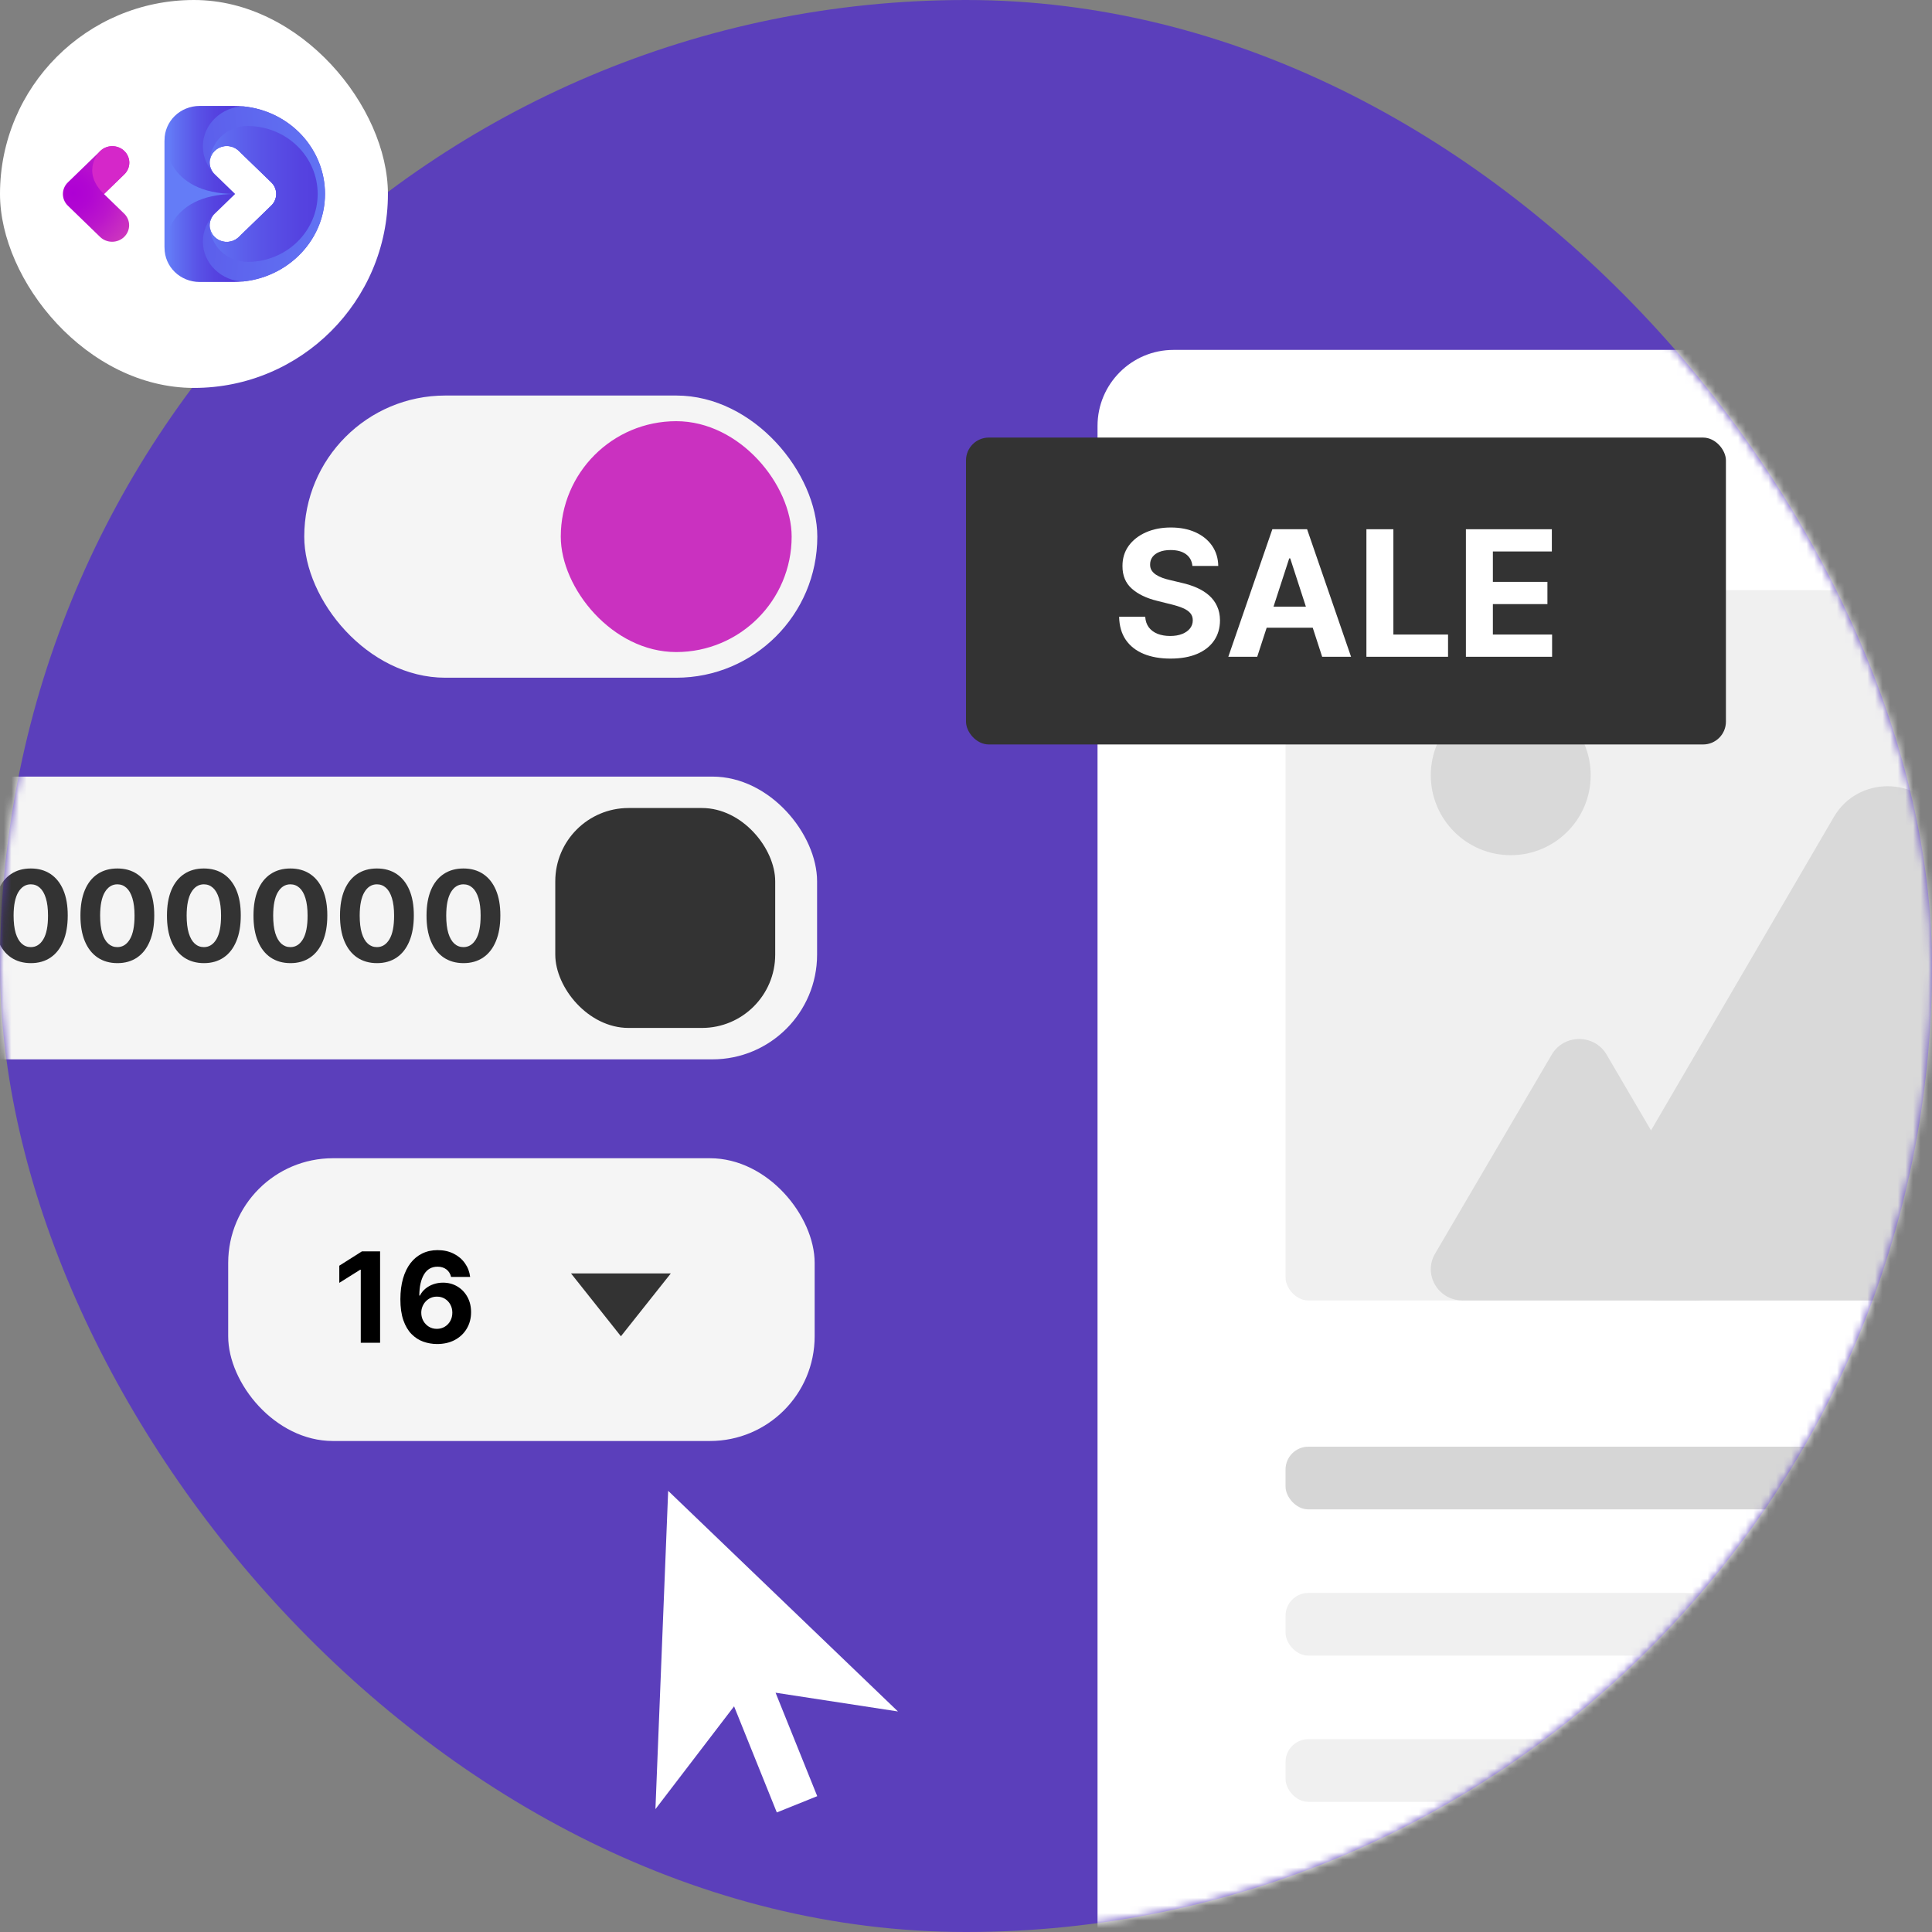<svg width="254" height="254" viewBox="0 0 254 254" fill="none" xmlns="http://www.w3.org/2000/svg">
<rect x="0" y="0" width="254" height="254" fill="#808080" stroke="none"/>
<g clip-path="url(#clip0_61_12100)">
<rect width="254" height="254" rx="127" fill="#5B3FBB"/>
<rect width="51" height="51" rx="25.5" fill="white"/>
<path d="M16.345 19.851C16.553 20.052 16.718 20.292 16.83 20.555C16.943 20.818 17 21.1 17 21.384C17 21.669 16.943 21.951 16.83 22.214C16.718 22.477 16.553 22.716 16.345 22.918L13.67 25.511L16.345 28.105C16.755 28.513 16.982 29.062 16.977 29.631C16.973 30.201 16.738 30.746 16.322 31.149C15.906 31.552 15.344 31.78 14.756 31.784C14.168 31.788 13.603 31.568 13.181 31.171L8.924 27.044C8.504 26.637 8.269 26.086 8.269 25.511C8.269 24.936 8.504 24.384 8.924 23.977L13.181 19.851C13.389 19.65 13.635 19.49 13.907 19.381C14.178 19.272 14.469 19.216 14.763 19.216C15.057 19.216 15.348 19.272 15.619 19.381C15.891 19.49 16.137 19.65 16.345 19.851Z" fill="url(#paint0_radial_61_12100)"/>
<path d="M16.347 19.851C16.555 20.052 16.72 20.291 16.832 20.555C16.945 20.818 17.003 21.1 17.003 21.384C17.003 21.669 16.945 21.951 16.832 22.214C16.72 22.477 16.555 22.716 16.347 22.918L13.672 25.511C10.504 22.441 13.183 19.851 13.183 19.851C13.391 19.65 13.637 19.49 13.909 19.381C14.18 19.272 14.471 19.216 14.765 19.216C15.059 19.216 15.35 19.272 15.621 19.381C15.893 19.49 16.139 19.65 16.347 19.851Z" fill="#D527C9"/>
<path d="M30.786 13.928H26.246C25.64 13.927 25.04 14.043 24.48 14.268C23.92 14.492 23.412 14.822 22.983 15.237C22.554 15.653 22.215 16.146 21.983 16.689C21.751 17.231 21.631 17.813 21.632 18.4V32.6C21.632 33.786 22.118 34.924 22.983 35.763C23.849 36.601 25.023 37.072 26.246 37.072H30.672C37.282 37.072 42.722 31.913 42.726 25.506C42.727 23.986 42.419 22.48 41.819 21.076C41.219 19.671 40.34 18.394 39.231 17.319C38.122 16.244 36.806 15.391 35.357 14.809C33.908 14.227 32.355 13.928 30.786 13.928V13.928ZM35.658 27.033L34.076 28.567L31.4 31.16C31.193 31.366 30.946 31.53 30.673 31.643C30.401 31.756 30.107 31.815 29.811 31.817C29.514 31.819 29.22 31.764 28.946 31.655C28.671 31.546 28.422 31.386 28.212 31.182C28.003 30.979 27.837 30.737 27.724 30.471C27.612 30.205 27.555 29.92 27.557 29.633C27.559 29.346 27.62 29.061 27.737 28.797C27.853 28.533 28.023 28.293 28.236 28.093L30.912 25.5L28.236 22.907C28.023 22.707 27.853 22.467 27.737 22.203C27.62 21.939 27.559 21.655 27.557 21.367C27.555 21.08 27.612 20.795 27.724 20.529C27.837 20.263 28.003 20.021 28.212 19.818C28.422 19.615 28.671 19.454 28.946 19.345C29.22 19.236 29.514 19.181 29.811 19.183C30.107 19.185 30.401 19.244 30.673 19.357C30.946 19.47 31.193 19.634 31.4 19.84L35.658 23.968C36.077 24.374 36.312 24.926 36.312 25.5C36.312 26.075 36.077 26.627 35.658 27.033Z" fill="url(#paint1_linear_61_12100)"/>
<path d="M42.728 25.506C42.728 31.024 38.688 35.617 33.345 36.785C33.17 36.823 32.995 36.857 32.821 36.887C32.558 36.934 32.289 36.972 32.019 37C31.328 36.997 30.644 36.859 30.009 36.593C29.348 36.317 28.747 35.922 28.239 35.427C27.241 34.461 26.678 33.151 26.672 31.783C26.666 30.416 27.217 29.102 28.206 28.126C27.791 28.537 27.561 29.091 27.567 29.666C27.574 30.241 27.815 30.79 28.239 31.192C28.663 31.594 29.234 31.817 29.827 31.811C30.421 31.805 30.987 31.57 31.402 31.16L34.078 28.567L35.66 27.033C36.08 26.627 36.315 26.075 36.315 25.5C36.315 24.925 36.08 24.374 35.66 23.967L31.401 19.84C30.986 19.429 30.42 19.195 29.827 19.189C29.233 19.183 28.662 19.405 28.238 19.807C27.814 20.21 27.573 20.759 27.567 21.334C27.56 21.909 27.79 22.462 28.205 22.873C27.216 21.898 26.665 20.584 26.671 19.216C26.677 17.849 27.241 16.539 28.238 15.573C29.283 14.56 30.652 13.989 32.024 13.989C34.963 14.285 37.684 15.627 39.662 17.755C41.639 19.883 42.733 22.646 42.731 25.509L42.728 25.506Z" fill="url(#paint2_radial_61_12100)"/>
<path d="M41.765 25.5C41.765 27.869 40.794 30.142 39.065 31.817C37.337 33.492 34.992 34.434 32.548 34.434C31.896 34.434 31.251 34.31 30.649 34.068C30.048 33.827 29.501 33.472 29.04 33.026C28.579 32.58 28.214 32.05 27.965 31.466C27.715 30.883 27.587 30.258 27.587 29.626C27.587 30.055 27.718 30.475 27.963 30.831C28.209 31.188 28.558 31.466 28.967 31.631C29.376 31.795 29.826 31.838 30.26 31.754C30.694 31.671 31.093 31.464 31.405 31.16L34.082 28.567L35.664 27.034C36.083 26.627 36.319 26.076 36.319 25.501C36.319 24.926 36.083 24.374 35.664 23.968L31.406 19.84C31.094 19.536 30.695 19.33 30.261 19.246C29.827 19.162 29.377 19.205 28.968 19.369C28.56 19.533 28.21 19.811 27.964 20.168C27.719 20.525 27.588 20.944 27.588 21.373C27.588 20.741 27.716 20.116 27.965 19.533C28.215 18.95 28.58 18.42 29.041 17.973C29.502 17.527 30.048 17.173 30.65 16.931C31.252 16.69 31.897 16.565 32.549 16.565C34.993 16.566 37.337 17.507 39.066 19.183C40.794 20.858 41.765 23.131 41.765 25.5Z" fill="url(#paint3_linear_61_12100)"/>
<path d="M30.911 25.5C21.636 25.5 21.632 18.4 21.632 18.4V32.6C21.632 32.6 21.632 25.5 30.911 25.5Z" fill="url(#paint4_radial_61_12100)"/>
<mask id="mask0_61_12100" style="mask-type:alpha" maskUnits="userSpaceOnUse" x="0" y="0" width="254" height="254">
<rect width="254" height="254" rx="127" fill="#5B3FBB"/>
</mask>
<g mask="url(#mask0_61_12100)">
<rect x="40" y="52" width="67.452" height="37.099" rx="18.549" fill="#F5F5F5"/>
<rect x="73.726" y="55.373" width="30.353" height="30.353" rx="15.177" fill="#CA31C0"/>
<rect x="-22" y="102.099" width="129.423" height="37.175" rx="13.768" fill="#F5F5F5"/>
<path d="M-6.812 126.36L-4.84 114.344H-2.963L-4.934 126.36H-6.812ZM-12.192 123.379L-11.881 121.502H-2.493L-2.804 123.379H-12.192ZM-11.036 126.36L-9.065 114.344H-7.187L-9.159 126.36H-11.036ZM-11.505 119.202L-11.189 117.324H-1.801L-2.118 119.202H-11.505ZM4.053 126.624C3.044 126.62 2.175 126.371 1.448 125.879C0.724 125.386 0.167 124.672 -0.224 123.737C-0.611 122.802 -0.803 121.678 -0.799 120.363C-0.799 119.053 -0.606 117.936 -0.218 117.013C0.173 116.09 0.73 115.388 1.454 114.907C2.181 114.422 3.048 114.179 4.053 114.179C5.058 114.179 5.923 114.422 6.646 114.907C7.374 115.392 7.933 116.096 8.324 117.019C8.716 117.938 8.909 119.053 8.905 120.363C8.905 121.682 8.71 122.808 8.318 123.743C7.931 124.678 7.376 125.392 6.652 125.884C5.929 126.377 5.062 126.624 4.053 126.624ZM4.053 124.517C4.741 124.517 5.291 124.171 5.702 123.479C6.112 122.787 6.316 121.748 6.312 120.363C6.312 119.452 6.218 118.693 6.03 118.087C5.846 117.481 5.584 117.025 5.244 116.72C4.908 116.415 4.511 116.262 4.053 116.262C3.369 116.262 2.821 116.604 2.41 117.289C1.999 117.973 1.792 118.998 1.788 120.363C1.788 121.287 1.88 122.057 2.064 122.675C2.252 123.289 2.516 123.751 2.856 124.06C3.196 124.365 3.595 124.517 4.053 124.517ZM15.428 126.624C14.419 126.62 13.551 126.371 12.823 125.879C12.099 125.386 11.542 124.672 11.151 123.737C10.764 122.802 10.572 121.678 10.576 120.363C10.576 119.053 10.77 117.936 11.157 117.013C11.548 116.09 12.105 115.388 12.829 114.907C13.556 114.422 14.423 114.179 15.428 114.179C16.433 114.179 17.298 114.422 18.021 114.907C18.749 115.392 19.308 116.096 19.7 117.019C20.091 117.938 20.284 119.053 20.28 120.363C20.28 121.682 20.085 122.808 19.694 123.743C19.306 124.678 18.751 125.392 18.027 125.884C17.304 126.377 16.437 126.624 15.428 126.624ZM15.428 124.517C16.116 124.517 16.666 124.171 17.077 123.479C17.488 122.787 17.691 121.748 17.687 120.363C17.687 119.452 17.593 118.693 17.405 118.087C17.221 117.481 16.959 117.025 16.619 116.72C16.283 116.415 15.886 116.262 15.428 116.262C14.744 116.262 14.196 116.604 13.785 117.289C13.375 117.973 13.167 118.998 13.163 120.363C13.163 121.287 13.255 122.057 13.439 122.675C13.627 123.289 13.891 123.751 14.231 124.06C14.572 124.365 14.97 124.517 15.428 124.517ZM26.803 126.624C25.794 126.62 24.926 126.371 24.198 125.879C23.475 125.386 22.917 124.672 22.526 123.737C22.139 122.802 21.947 121.678 21.951 120.363C21.951 119.053 22.145 117.936 22.532 117.013C22.923 116.09 23.48 115.388 24.204 114.907C24.932 114.422 25.798 114.179 26.803 114.179C27.808 114.179 28.673 114.422 29.397 114.907C30.124 115.392 30.683 116.096 31.075 117.019C31.466 117.938 31.659 119.053 31.655 120.363C31.655 121.682 31.46 122.808 31.069 123.743C30.681 124.678 30.126 125.392 29.402 125.884C28.679 126.377 27.812 126.624 26.803 126.624ZM26.803 124.517C27.492 124.517 28.041 124.171 28.452 123.479C28.863 122.787 29.066 121.748 29.062 120.363C29.062 119.452 28.968 118.693 28.78 118.087C28.597 117.481 28.335 117.025 27.994 116.72C27.658 116.415 27.261 116.262 26.803 116.262C26.119 116.262 25.571 116.604 25.16 117.289C24.75 117.973 24.542 118.998 24.538 120.363C24.538 121.287 24.63 122.057 24.814 122.675C25.002 123.289 25.266 123.751 25.606 124.06C25.947 124.365 26.346 124.517 26.803 124.517ZM38.178 126.624C37.169 126.62 36.301 126.371 35.573 125.879C34.85 125.386 34.292 124.672 33.901 123.737C33.514 122.802 33.322 121.678 33.326 120.363C33.326 119.053 33.52 117.936 33.907 117.013C34.298 116.09 34.855 115.388 35.579 114.907C36.307 114.422 37.173 114.179 38.178 114.179C39.184 114.179 40.048 114.422 40.772 114.907C41.499 115.392 42.059 116.096 42.45 117.019C42.841 117.938 43.035 119.053 43.031 120.363C43.031 121.682 42.835 122.808 42.444 123.743C42.057 124.678 41.501 125.392 40.778 125.884C40.054 126.377 39.188 126.624 38.178 126.624ZM38.178 124.517C38.867 124.517 39.416 124.171 39.827 123.479C40.238 122.787 40.441 121.748 40.437 120.363C40.437 119.452 40.343 118.693 40.156 118.087C39.972 117.481 39.71 117.025 39.369 116.72C39.033 116.415 38.636 116.262 38.178 116.262C37.494 116.262 36.946 116.604 36.535 117.289C36.125 117.973 35.917 118.998 35.914 120.363C35.914 121.287 36.005 122.057 36.189 122.675C36.377 123.289 36.641 123.751 36.981 124.06C37.322 124.365 37.721 124.517 38.178 124.517ZM49.553 126.624C48.544 126.62 47.676 126.371 46.948 125.879C46.225 125.386 45.667 124.672 45.276 123.737C44.889 122.802 44.697 121.678 44.701 120.363C44.701 119.053 44.895 117.936 45.282 117.013C45.673 116.09 46.231 115.388 46.954 114.907C47.682 114.422 48.548 114.179 49.553 114.179C50.559 114.179 51.423 114.422 52.147 114.907C52.874 115.392 53.434 116.096 53.825 117.019C54.216 117.938 54.41 119.053 54.406 120.363C54.406 121.682 54.21 122.808 53.819 123.743C53.432 124.678 52.876 125.392 52.153 125.884C51.429 126.377 50.563 126.624 49.553 126.624ZM49.553 124.517C50.242 124.517 50.791 124.171 51.202 123.479C51.613 122.787 51.816 121.748 51.812 120.363C51.812 119.452 51.718 118.693 51.531 118.087C51.347 117.481 51.085 117.025 50.745 116.72C50.408 116.415 50.011 116.262 49.553 116.262C48.869 116.262 48.321 116.604 47.911 117.289C47.5 117.973 47.293 118.998 47.289 120.363C47.289 121.287 47.381 122.057 47.565 122.675C47.752 123.289 48.016 123.751 48.356 124.06C48.697 124.365 49.096 124.517 49.553 124.517ZM60.929 126.624C59.919 126.62 59.051 126.371 58.324 125.879C57.6 125.386 57.042 124.672 56.651 123.737C56.264 122.802 56.072 121.678 56.076 120.363C56.076 119.053 56.27 117.936 56.657 117.013C57.048 116.09 57.606 115.388 58.329 114.907C59.057 114.422 59.923 114.179 60.929 114.179C61.934 114.179 62.798 114.422 63.522 114.907C64.249 115.392 64.809 116.096 65.2 117.019C65.591 117.938 65.785 119.053 65.781 120.363C65.781 121.682 65.585 122.808 65.194 123.743C64.807 124.678 64.251 125.392 63.528 125.884C62.804 126.377 61.938 126.624 60.929 126.624ZM60.929 124.517C61.617 124.517 62.167 124.171 62.577 123.479C62.988 122.787 63.191 121.748 63.188 120.363C63.188 119.452 63.094 118.693 62.906 118.087C62.722 117.481 62.46 117.025 62.12 116.72C61.783 116.415 61.386 116.262 60.929 116.262C60.244 116.262 59.696 116.604 59.286 117.289C58.875 117.973 58.668 118.998 58.664 120.363C58.664 121.287 58.756 122.057 58.94 122.675C59.127 123.289 59.391 123.751 59.732 124.06C60.072 124.365 60.471 124.517 60.929 124.517Z" fill="#333333"/>
<rect x="73.002" y="106.229" width="28.914" height="28.914" rx="9.638" fill="#333333"/>
<rect x="30" y="152.273" width="77.103" height="37.175" rx="13.768" fill="#F5F5F5"/>
<path d="M49.97 164.518V176.535H47.43V166.93H47.359L44.608 168.655V166.402L47.582 164.518H49.97ZM57.438 176.699C56.82 176.695 56.223 176.591 55.648 176.388C55.077 176.184 54.565 175.854 54.111 175.396C53.657 174.939 53.297 174.332 53.032 173.577C52.769 172.823 52.638 171.896 52.638 170.796C52.642 169.787 52.758 168.886 52.984 168.092C53.215 167.294 53.544 166.617 53.97 166.062C54.401 165.506 54.915 165.084 55.513 164.794C56.112 164.501 56.783 164.354 57.526 164.354C58.328 164.354 59.036 164.511 59.65 164.824C60.264 165.133 60.757 165.553 61.128 166.085C61.504 166.617 61.731 167.213 61.809 167.874H59.303C59.206 167.456 59 167.127 58.688 166.889C58.375 166.65 57.987 166.531 57.526 166.531C56.743 166.531 56.149 166.871 55.742 167.552C55.339 168.232 55.134 169.157 55.126 170.327H55.208C55.388 169.971 55.631 169.668 55.936 169.418C56.245 169.163 56.595 168.97 56.986 168.837C57.381 168.7 57.798 168.631 58.236 168.631C58.948 168.631 59.581 168.8 60.137 169.136C60.692 169.468 61.13 169.926 61.451 170.509C61.772 171.092 61.932 171.759 61.932 172.51C61.932 173.323 61.742 174.047 61.363 174.68C60.987 175.314 60.461 175.811 59.785 176.171C59.112 176.527 58.33 176.703 57.438 176.699ZM57.426 174.704C57.817 174.704 58.167 174.61 58.476 174.422C58.785 174.235 59.028 173.98 59.204 173.66C59.38 173.339 59.468 172.979 59.468 172.58C59.468 172.181 59.38 171.823 59.204 171.506C59.032 171.189 58.793 170.937 58.488 170.749C58.183 170.562 57.835 170.468 57.444 170.468C57.15 170.468 56.878 170.523 56.628 170.632C56.382 170.742 56.165 170.894 55.977 171.09C55.793 171.285 55.648 171.512 55.543 171.77C55.437 172.025 55.384 172.296 55.384 172.586C55.384 172.973 55.472 173.327 55.648 173.648C55.828 173.969 56.071 174.225 56.376 174.416C56.685 174.608 57.035 174.704 57.426 174.704Z" fill="black"/>
<path d="M81.632 175.68L84.911 171.549L88.19 167.419H81.632H75.074L78.353 171.549L81.632 175.68Z" fill="#333333"/>
<rect x="144.292" y="46" width="173.036" height="263.674" rx="10" fill="white"/>
<rect x="169.011" y="190.197" width="123.597" height="8.24" rx="3" fill="#D6D6D6"/>
<rect x="169.011" y="209.423" width="123.597" height="8.24" rx="3" fill="#F0F0F0"/>
<rect x="169.011" y="228.649" width="123.597" height="8.24" rx="3" fill="#F0F0F0"/>
<rect x="169.011" y="77.586" width="123.597" height="93.385" rx="3" fill="#F0F0F0"/>
<path d="M204.005 138.652C205.609 135.916 209.618 135.916 211.221 138.652L226.555 164.814C228.159 167.55 226.154 170.97 222.947 170.97H192.279C189.072 170.97 187.068 167.55 188.671 164.814L204.005 138.652Z" fill="#D9D9D9"/>
<path d="M241.101 107.401C244.24 102.02 252.087 102.02 255.226 107.401L285.243 158.862C288.382 164.244 284.458 170.97 278.18 170.97H218.147C211.869 170.97 207.945 164.244 211.084 158.862L241.101 107.401Z" fill="#D9D9D9"/>
<circle cx="198.618" cy="101.921" r="10.511" fill="#D9D9D9"/>
<rect x="127" y="57.528" width="99.907" height="40.347" rx="3" fill="#333333"/>
<path d="M156.766 74.402C156.701 73.741 156.42 73.228 155.923 72.862C155.426 72.497 154.752 72.314 153.901 72.314C153.322 72.314 152.834 72.396 152.435 72.56C152.037 72.718 151.731 72.939 151.518 73.223C151.311 73.507 151.207 73.829 151.207 74.189C151.196 74.489 151.259 74.751 151.395 74.975C151.537 75.199 151.731 75.392 151.977 75.556C152.222 75.715 152.506 75.854 152.828 75.974C153.15 76.088 153.494 76.187 153.86 76.269L155.366 76.629C156.098 76.793 156.769 77.011 157.38 77.284C157.992 77.557 158.521 77.892 158.969 78.291C159.416 78.689 159.763 79.159 160.009 79.699C160.26 80.239 160.388 80.859 160.393 81.558C160.388 82.584 160.126 83.473 159.607 84.227C159.094 84.974 158.352 85.556 157.38 85.97C156.414 86.38 155.249 86.585 153.884 86.585C152.531 86.585 151.352 86.377 150.347 85.962C149.349 85.547 148.568 84.933 148.006 84.12C147.449 83.301 147.157 82.289 147.13 81.083H150.56C150.599 81.645 150.76 82.114 151.043 82.491C151.333 82.862 151.718 83.143 152.198 83.334C152.684 83.52 153.232 83.612 153.843 83.612C154.444 83.612 154.965 83.525 155.407 83.35C155.855 83.176 156.201 82.933 156.447 82.622C156.693 82.311 156.815 81.953 156.815 81.549C156.815 81.173 156.704 80.856 156.48 80.6C156.261 80.343 155.939 80.125 155.514 79.945C155.093 79.764 154.578 79.601 153.966 79.453L152.141 78.995C150.727 78.651 149.611 78.113 148.792 77.382C147.973 76.65 147.567 75.665 147.572 74.426C147.567 73.411 147.837 72.524 148.383 71.765C148.934 71.007 149.69 70.415 150.65 69.989C151.611 69.563 152.703 69.35 153.925 69.35C155.17 69.35 156.256 69.563 157.184 69.989C158.117 70.415 158.843 71.007 159.362 71.765C159.88 72.524 160.148 73.403 160.164 74.402H156.766Z" fill="white"/>
<path d="M165.285 86.347H161.486L167.275 69.579H171.843L177.624 86.347H173.825L169.625 73.411H169.494L165.285 86.347ZM165.048 79.756H174.021V82.524H165.048V79.756Z" fill="white"/>
<path d="M179.642 86.347V69.579H183.187V83.424H190.375V86.347H179.642Z" fill="white"/>
<path d="M192.723 86.347V69.579H204.021V72.502H196.268V76.498H203.44V79.421H196.268V83.424H204.054V86.347H192.723Z" fill="white"/>
<path d="M87.844 196L86.17 237.847L96.509 224.33L102.128 238.282L107.442 236.142L101.964 222.54L118.054 225.006L87.844 196Z" fill="white"/>
</g>
</g>
<defs>
<radialGradient id="paint0_radial_61_12100" cx="0" cy="0" r="1" gradientUnits="userSpaceOnUse" gradientTransform="translate(9.606 25.392) rotate(-44.105) scale(9.377 9.372)">
<stop stop-color="#AE00D4"/>
<stop offset="0.23" stop-color="#B106D2"/>
<stop offset="0.54" stop-color="#BB16CB"/>
<stop offset="0.88" stop-color="#CA31C0"/>
<stop offset="1" stop-color="#D13CBB"/>
</radialGradient>
<linearGradient id="paint1_linear_61_12100" x1="30.021" y1="25.5" x2="22.215" y2="25.5" gradientUnits="userSpaceOnUse">
<stop stop-color="#533DDE"/>
<stop offset="0.23" stop-color="#5543E0"/>
<stop offset="0.52" stop-color="#5953E7"/>
<stop offset="0.85" stop-color="#606EF1"/>
<stop offset="1" stop-color="#647CF7"/>
</linearGradient>
<radialGradient id="paint2_radial_61_12100" cx="0" cy="0" r="1" gradientUnits="userSpaceOnUse" gradientTransform="translate(-14.517 26.719) rotate(-0.154) scale(62.929 90.166)">
<stop stop-color="#533DDE"/>
<stop offset="0.23" stop-color="#5543E0"/>
<stop offset="0.52" stop-color="#5953E7"/>
<stop offset="0.85" stop-color="#606EF1"/>
<stop offset="1" stop-color="#647CF7"/>
</radialGradient>
<linearGradient id="paint3_linear_61_12100" x1="43.479" y1="25.533" x2="26.13" y2="25.533" gradientUnits="userSpaceOnUse">
<stop stop-color="#533DDE"/>
<stop offset="0.23" stop-color="#5543E0"/>
<stop offset="0.521" stop-color="#5953E7"/>
<stop offset="0.85" stop-color="#606EF1"/>
<stop offset="1" stop-color="#647CF7"/>
</linearGradient>
<radialGradient id="paint4_radial_61_12100" cx="0" cy="0" r="1" gradientUnits="userSpaceOnUse" gradientTransform="translate(1216.08 9314.71) scale(926.364 1417.53)">
<stop stop-color="#533DDE"/>
<stop offset="0.23" stop-color="#5543E0"/>
<stop offset="0.52" stop-color="#5953E7"/>
<stop offset="0.85" stop-color="#606EF1"/>
<stop offset="1" stop-color="#647CF7"/>
</radialGradient>
<clipPath id="clip0_61_12100">
<rect width="254" height="254" fill="white"/>
</clipPath>
</defs>
</svg>
